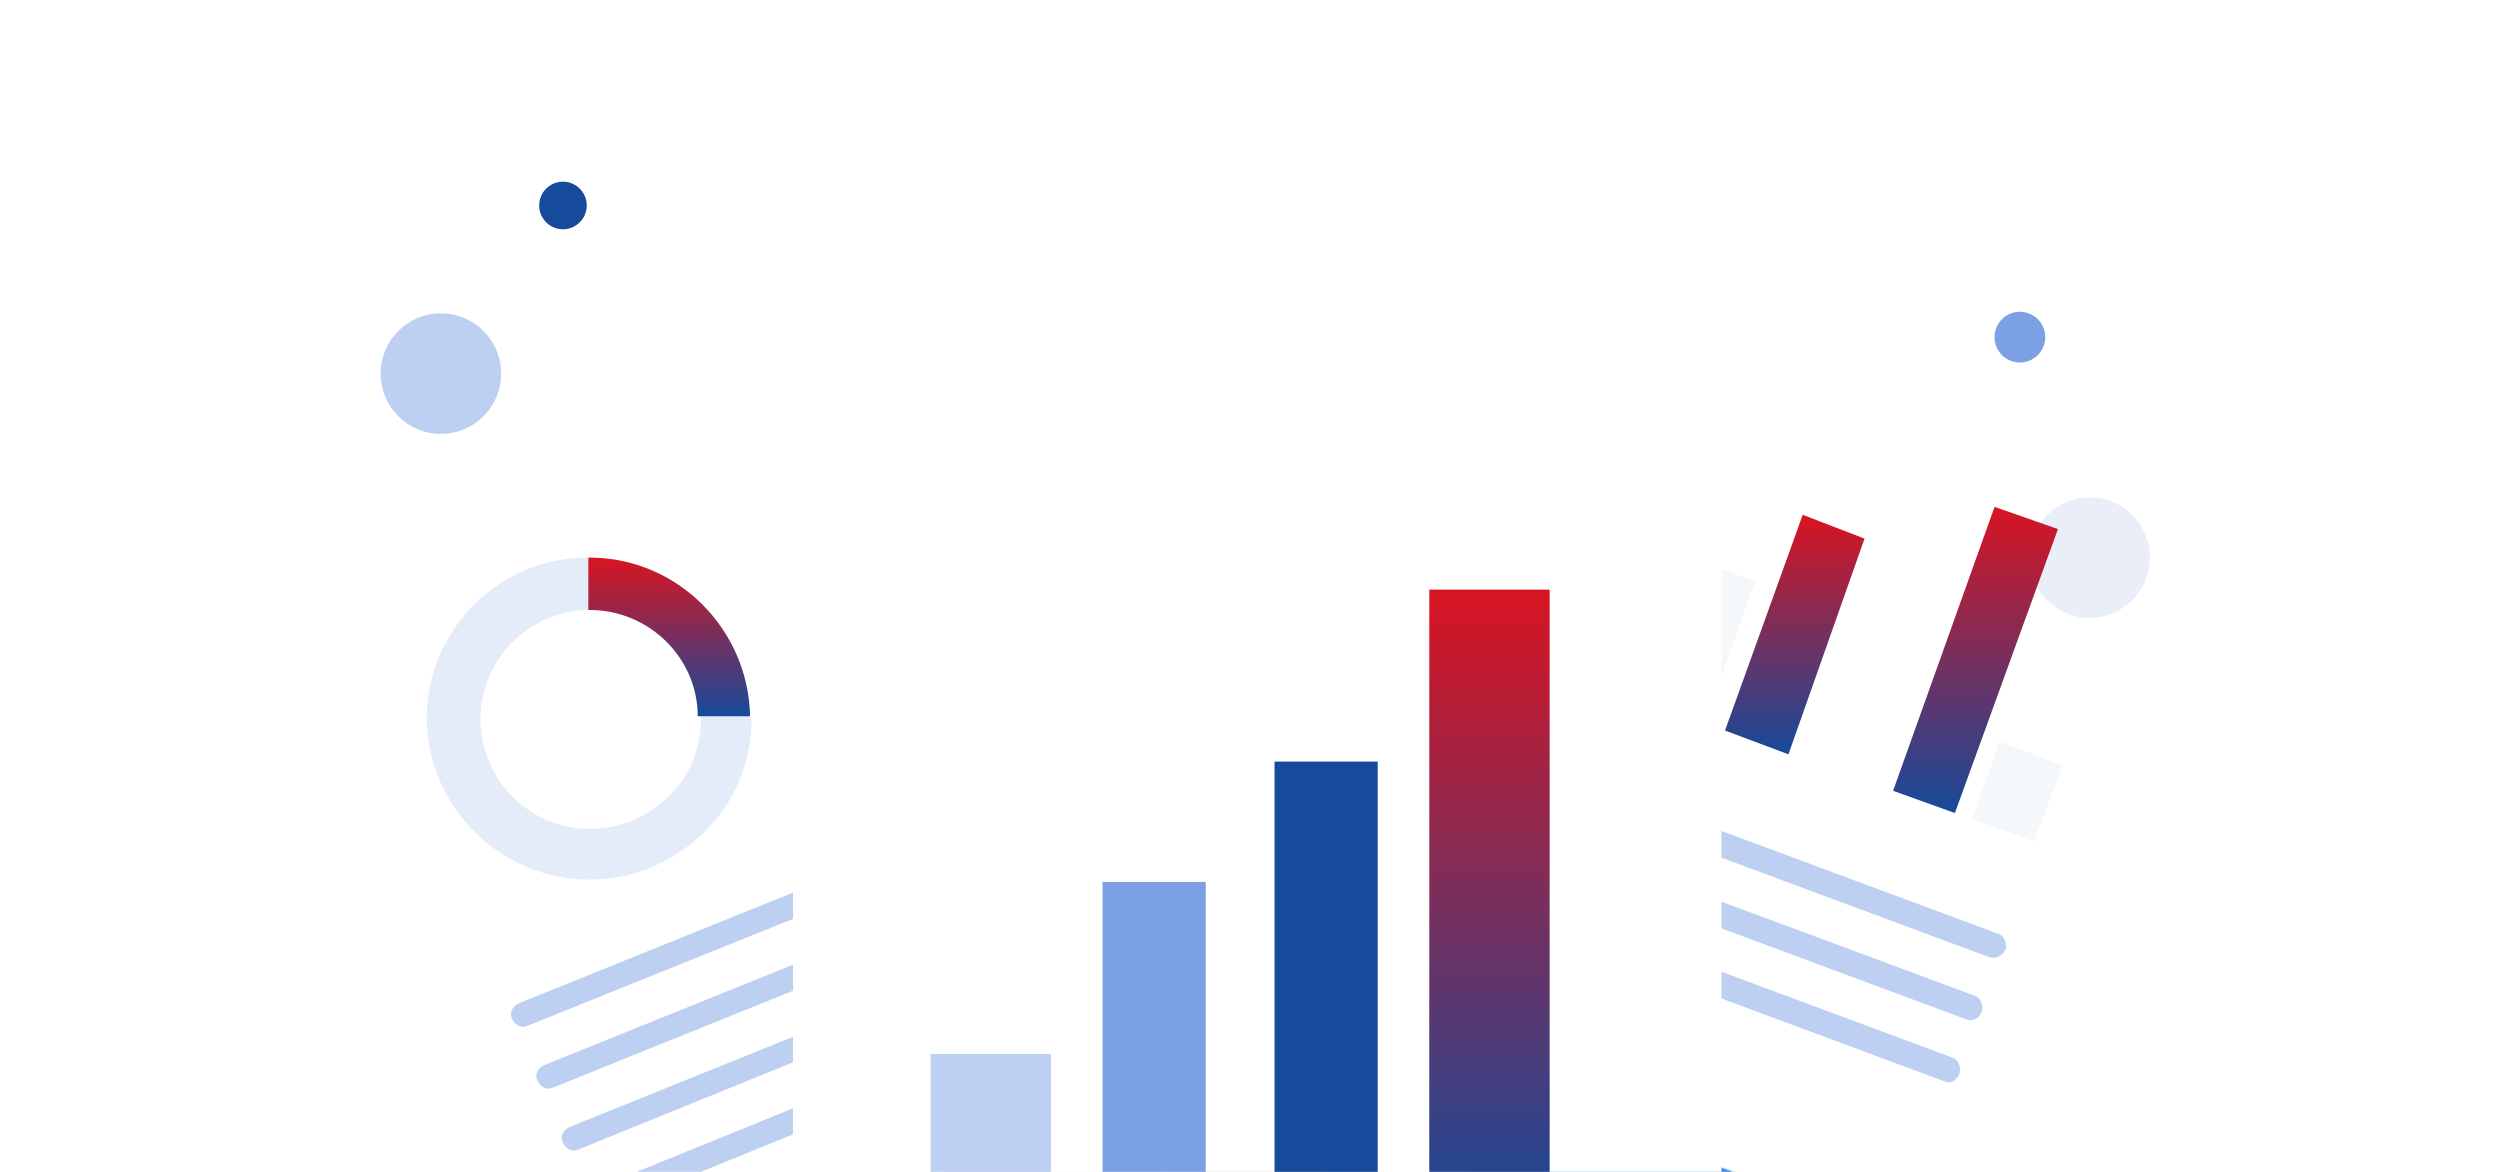 <svg width="416" height="195" viewBox="0 0 416 195" fill="none" xmlns="http://www.w3.org/2000/svg">
<path d="M73.362 72.2C78.898 72.2 83.386 67.71 83.386 62.17C83.386 56.63 78.898 52.14 73.362 52.14C67.826 52.14 63.337 56.63 63.337 62.17C63.337 67.71 67.826 72.2 73.362 72.2Z" fill="#BDD0F1"/>
<path d="M347.716 102.819C353.253 102.819 357.741 98.329 357.741 92.789C357.741 87.249 353.253 82.759 347.716 82.759C342.18 82.759 337.692 87.249 337.692 92.789C337.692 98.329 342.18 102.819 347.716 102.819Z" fill="#EAEEF9"/>
<path d="M93.675 38.15C95.86 38.15 97.632 36.377 97.632 34.191C97.632 32.004 95.86 30.231 93.675 30.231C91.489 30.231 89.718 32.004 89.718 34.191C89.718 36.377 91.489 38.15 93.675 38.15Z" fill="#164A9A"/>
<path d="M336.108 60.322C338.439 60.322 340.328 58.432 340.328 56.099C340.328 53.767 338.439 51.876 336.108 51.876C333.776 51.876 331.887 53.767 331.887 56.099C331.887 58.432 333.776 60.322 336.108 60.322Z" fill="#7BA0E3"/>
<g filter="url(#filter0_d_536_42084)">
<path d="M249.055 234.799L122.957 285.742C120.847 286.534 118.472 285.478 117.681 283.63L45.135 103.349C44.344 101.237 45.399 98.862 47.246 98.07L173.343 47.126C175.454 46.334 177.828 47.39 178.619 49.238L251.165 229.256C252.22 231.631 251.165 234.007 249.055 234.799Z" fill="white"/>
</g>
<path d="M193.392 128.159L87.871 170.656C86.816 171.184 85.76 170.656 85.233 169.6C84.705 168.544 85.233 167.488 86.288 166.961L191.545 124.464C192.601 123.936 193.656 124.464 194.183 125.52C194.711 126.575 194.183 127.631 193.392 128.159Z" fill="#BDD0F1"/>
<path d="M197.349 138.453L92.092 180.95C91.037 181.478 89.981 180.95 89.454 179.894C88.926 178.838 89.454 177.783 90.509 177.255L195.766 134.758C196.822 134.23 197.877 134.758 198.404 135.814C198.932 136.87 198.404 137.925 197.349 138.453Z" fill="#BDD0F1"/>
<path d="M201.571 148.486L96.313 191.247C95.258 191.775 94.203 191.247 93.675 190.191C93.148 189.135 93.675 188.079 94.731 187.552L199.988 145.055C201.043 144.527 202.098 145.055 202.626 146.111C203.153 146.902 202.626 148.222 201.571 148.486Z" fill="#BDD0F1"/>
<path d="M140.104 185.439L100.534 201.54C99.479 202.068 98.424 201.54 97.896 200.484C97.368 199.428 97.896 198.372 98.951 197.845L138.522 181.743C139.577 181.215 140.632 181.743 141.16 182.799C141.423 183.855 141.16 184.911 140.104 185.439Z" fill="#BDD0F1"/>
<path d="M215.29 174.618L218.72 183.329C219.247 184.912 218.72 186.76 217.137 187.288L112.935 229.521C111.352 230.049 109.505 229.521 108.978 227.937L105.548 218.962C105.021 217.379 105.548 215.531 107.131 215.003L211.333 173.034C212.916 172.506 214.499 173.298 215.29 174.618Z" fill="#E5ECF9"/>
<path d="M223.466 194.675L226.895 203.386C227.423 204.97 226.895 206.817 225.313 207.345L121.111 249.578C119.528 250.106 117.681 249.578 117.154 247.994L113.46 239.02C112.933 237.436 113.46 235.588 115.043 235.061L219.245 193.092C220.828 192.564 222.675 193.356 223.466 194.675Z" fill="#E3EAF2"/>
<path d="M124.803 119.186C124.539 104.669 112.668 92.791 97.895 92.791H97.632C82.859 92.791 70.987 104.933 70.987 119.714C71.251 134.496 83.386 146.374 98.159 146.374C106.337 146.374 113.46 142.678 118.472 137.135C122.693 132.384 125.067 126.313 125.067 119.45C124.803 119.45 124.803 119.45 124.803 119.186ZM98.159 137.927C88.135 137.927 79.957 129.745 79.957 119.714C79.957 109.684 88.135 101.501 98.159 101.501H98.423C108.448 101.501 116.362 109.42 116.625 119.186C116.625 119.45 116.625 119.45 116.625 119.714C116.625 124.201 115.043 128.425 112.141 131.592C108.448 135.552 103.699 137.927 98.159 137.927Z" fill="#E5ECF9"/>
<path d="M124.806 119.187H116.1C116.1 109.421 107.922 101.502 98.162 101.502H97.898V92.791H98.162C112.671 92.791 124.542 104.669 124.806 119.187Z" fill="url(#paint0_linear_536_42084)"/>
<g filter="url(#filter1_d_536_42084)">
<path d="M300.496 275.712L173.08 228.2C170.969 227.408 169.914 225.032 170.705 222.921L238.239 41.055C239.03 38.944 241.405 37.888 243.515 38.68L370.932 85.928C373.042 86.719 374.097 89.095 373.306 91.207L305.772 273.336C304.981 275.448 302.607 276.503 300.496 275.712Z" fill="white"/>
</g>
<path opacity="0.4" d="M283.615 120.505L273.327 116.546L281.769 93.054L292.057 96.749L283.615 120.505Z" fill="#E6EDF5"/>
<path d="M297.597 125.52L287.044 121.561L299.971 85.663L310.259 89.622L297.597 125.52Z" fill="url(#paint1_linear_536_42084)"/>
<path d="M325.296 135.287L315.008 131.592L331.891 84.344L342.443 88.039L325.296 135.287Z" fill="url(#paint2_linear_536_42084)"/>
<path opacity="0.4" d="M338.484 140.039L328.196 136.344L332.68 123.41L343.233 127.369L338.484 140.039Z" fill="#E6EDF5"/>
<path d="M331.096 159.307L224.52 119.714C223.465 119.45 222.937 118.13 223.201 117.075C223.465 116.019 224.784 115.491 225.839 115.755L332.415 155.348C333.471 155.612 333.998 156.932 333.734 157.988C333.207 159.043 332.152 159.571 331.096 159.307Z" fill="#BDD0F1"/>
<path d="M327.143 169.601L220.567 130.008C219.512 129.744 218.984 128.424 219.248 127.368C219.512 126.313 220.831 125.785 221.886 126.049L328.462 165.642C329.517 165.906 330.045 167.226 329.781 168.282C329.517 169.337 328.198 170.129 327.143 169.601Z" fill="#BDD0F1"/>
<path d="M323.446 179.896L216.87 140.302C215.815 140.038 215.287 138.718 215.551 137.663C215.815 136.607 217.134 136.079 218.189 136.343L324.765 175.936C325.821 176.2 326.348 177.52 326.084 178.576C325.557 179.896 324.502 180.423 323.446 179.896Z" fill="#BDD0F1"/>
<path d="M253.277 165.643L213.179 150.861C212.124 150.597 211.596 149.277 211.86 148.222C212.124 147.166 213.443 146.638 214.498 146.902L254.596 161.683C255.651 161.947 256.179 163.267 255.915 164.323C255.387 165.379 254.332 165.907 253.277 165.643Z" fill="#DDDDDD"/>
<path d="M316.061 208.405L312.896 217.379C312.368 218.963 310.521 219.755 308.939 219.227L286.252 210.781L203.418 179.898C201.835 179.37 201.043 177.522 201.571 175.938L204.737 166.964C205.264 165.38 207.111 164.588 208.694 165.116L291 195.735L313.951 204.182C315.798 205.237 316.589 206.821 316.061 208.405Z" fill="#E5ECF9"/>
<path d="M308.409 228.727L305.244 237.701C304.716 239.285 302.869 240.077 301.287 239.549L293.636 236.645L196.029 200.483C194.447 199.956 193.655 198.108 194.183 196.524L197.348 187.55C197.876 185.966 199.723 185.174 201.305 185.702L299.176 222.128L306.563 225.031C308.146 225.559 308.937 227.143 308.409 228.727Z" fill="#E5ECF9"/>
<path d="M201.571 176.201L204.737 167.227C205.264 165.643 207.111 164.851 208.694 165.379L291 195.998L285.724 210.515L203.418 179.896C201.835 179.369 201.043 177.785 201.571 176.201Z" fill="#4A90E2"/>
<path d="M299.176 222.128L293.636 236.645L196.029 200.483C194.447 199.956 193.655 198.108 194.183 196.524L197.348 187.55C197.876 185.966 199.723 185.174 201.305 185.702L299.176 222.128Z" fill="#7BA0E3"/>
<path d="M228.479 172.771L223.203 187.288L203.418 179.898C201.835 179.37 201.043 177.522 201.571 175.938L204.737 166.964C205.264 165.38 207.111 164.588 208.694 165.116L228.479 172.771Z" fill="#DDDDDD"/>
<path d="M201.305 185.701L221.091 193.092L215.815 207.61L196.029 200.219C194.447 199.691 193.655 197.843 194.183 196.26L197.348 187.285C198.14 185.965 199.723 185.174 201.305 185.701Z" fill="#DDDDDD"/>
<g filter="url(#filter2_d_536_42084)">
<path d="M282.197 249.765H136.214C133.947 249.765 131.962 247.778 131.962 245.507V36.561C131.962 34.289 133.947 32.302 136.214 32.302H282.197C284.464 32.302 286.448 34.289 286.448 36.561V245.223C286.732 247.778 284.748 249.765 282.197 249.765Z" fill="white"/>
</g>
<rect x="183.467" y="146.756" width="17.168" height="57.227" fill="#7BA0E3"/>
<rect x="237.833" y="98.113" width="20.029" height="105.87" fill="url(#paint3_linear_536_42084)"/>
<rect x="154.853" y="175.37" width="20.029" height="28.613" fill="#BDD0F1"/>
<rect x="212.08" y="126.727" width="17.168" height="77.257" fill="#164A9A"/>
<defs>
<filter id="filter0_d_536_42084" x="-18.08" y="15.386" width="332.609" height="365.047" filterUnits="userSpaceOnUse" color-interpolation-filters="sRGB">
<feFlood flood-opacity="0" result="BackgroundImageFix"/>
<feColorMatrix in="SourceAlpha" type="matrix" values="0 0 0 0 0 0 0 0 0 0 0 0 0 0 0 0 0 0 127 0" result="hardAlpha"/>
<feOffset dy="31.475"/>
<feGaussianBlur stdDeviation="31.475"/>
<feColorMatrix type="matrix" values="0 0 0 0 0.398 0 0 0 0 0.477 0 0 0 0 0.575 0 0 0 0.18 0"/>
<feBlend mode="normal" in2="BackgroundImageFix" result="effect1_dropShadow_536_42084"/>
<feBlend mode="normal" in="SourceGraphic" in2="effect1_dropShadow_536_42084" result="shape"/>
</filter>
<filter id="filter1_d_536_42084" x="107.493" y="6.942" width="329.025" height="363.457" filterUnits="userSpaceOnUse" color-interpolation-filters="sRGB">
<feFlood flood-opacity="0" result="BackgroundImageFix"/>
<feColorMatrix in="SourceAlpha" type="matrix" values="0 0 0 0 0 0 0 0 0 0 0 0 0 0 0 0 0 0 127 0" result="hardAlpha"/>
<feOffset dy="31.475"/>
<feGaussianBlur stdDeviation="31.475"/>
<feColorMatrix type="matrix" values="0 0 0 0 0.398 0 0 0 0 0.477 0 0 0 0 0.575 0 0 0 0.18 0"/>
<feBlend mode="normal" in2="BackgroundImageFix" result="effect1_dropShadow_536_42084"/>
<feBlend mode="normal" in="SourceGraphic" in2="effect1_dropShadow_536_42084" result="shape"/>
</filter>
<filter id="filter2_d_536_42084" x="69.013" y="0.827" width="280.413" height="343.362" filterUnits="userSpaceOnUse" color-interpolation-filters="sRGB">
<feFlood flood-opacity="0" result="BackgroundImageFix"/>
<feColorMatrix in="SourceAlpha" type="matrix" values="0 0 0 0 0 0 0 0 0 0 0 0 0 0 0 0 0 0 127 0" result="hardAlpha"/>
<feOffset dy="31.475"/>
<feGaussianBlur stdDeviation="31.475"/>
<feColorMatrix type="matrix" values="0 0 0 0 0.398 0 0 0 0 0.477 0 0 0 0 0.575 0 0 0 0.18 0"/>
<feBlend mode="normal" in2="BackgroundImageFix" result="effect1_dropShadow_536_42084"/>
<feBlend mode="normal" in="SourceGraphic" in2="effect1_dropShadow_536_42084" result="shape"/>
</filter>
<linearGradient id="paint0_linear_536_42084" x1="111.352" y1="92.791" x2="111.352" y2="119.187" gradientUnits="userSpaceOnUse">
<stop stop-color="#D81421"/>
<stop offset="1" stop-color="#164A9A"/>
</linearGradient>
<linearGradient id="paint1_linear_536_42084" x1="298.652" y1="85.663" x2="298.652" y2="125.52" gradientUnits="userSpaceOnUse">
<stop stop-color="#D81421"/>
<stop offset="1" stop-color="#164A9A"/>
</linearGradient>
<linearGradient id="paint2_linear_536_42084" x1="328.726" y1="84.344" x2="328.726" y2="135.287" gradientUnits="userSpaceOnUse">
<stop stop-color="#D81421"/>
<stop offset="1" stop-color="#164A9A"/>
</linearGradient>
<linearGradient id="paint3_linear_536_42084" x1="247.847" y1="98.113" x2="247.847" y2="203.983" gradientUnits="userSpaceOnUse">
<stop stop-color="#D81421"/>
<stop offset="1" stop-color="#164A9A"/>
</linearGradient>
</defs>
</svg>
